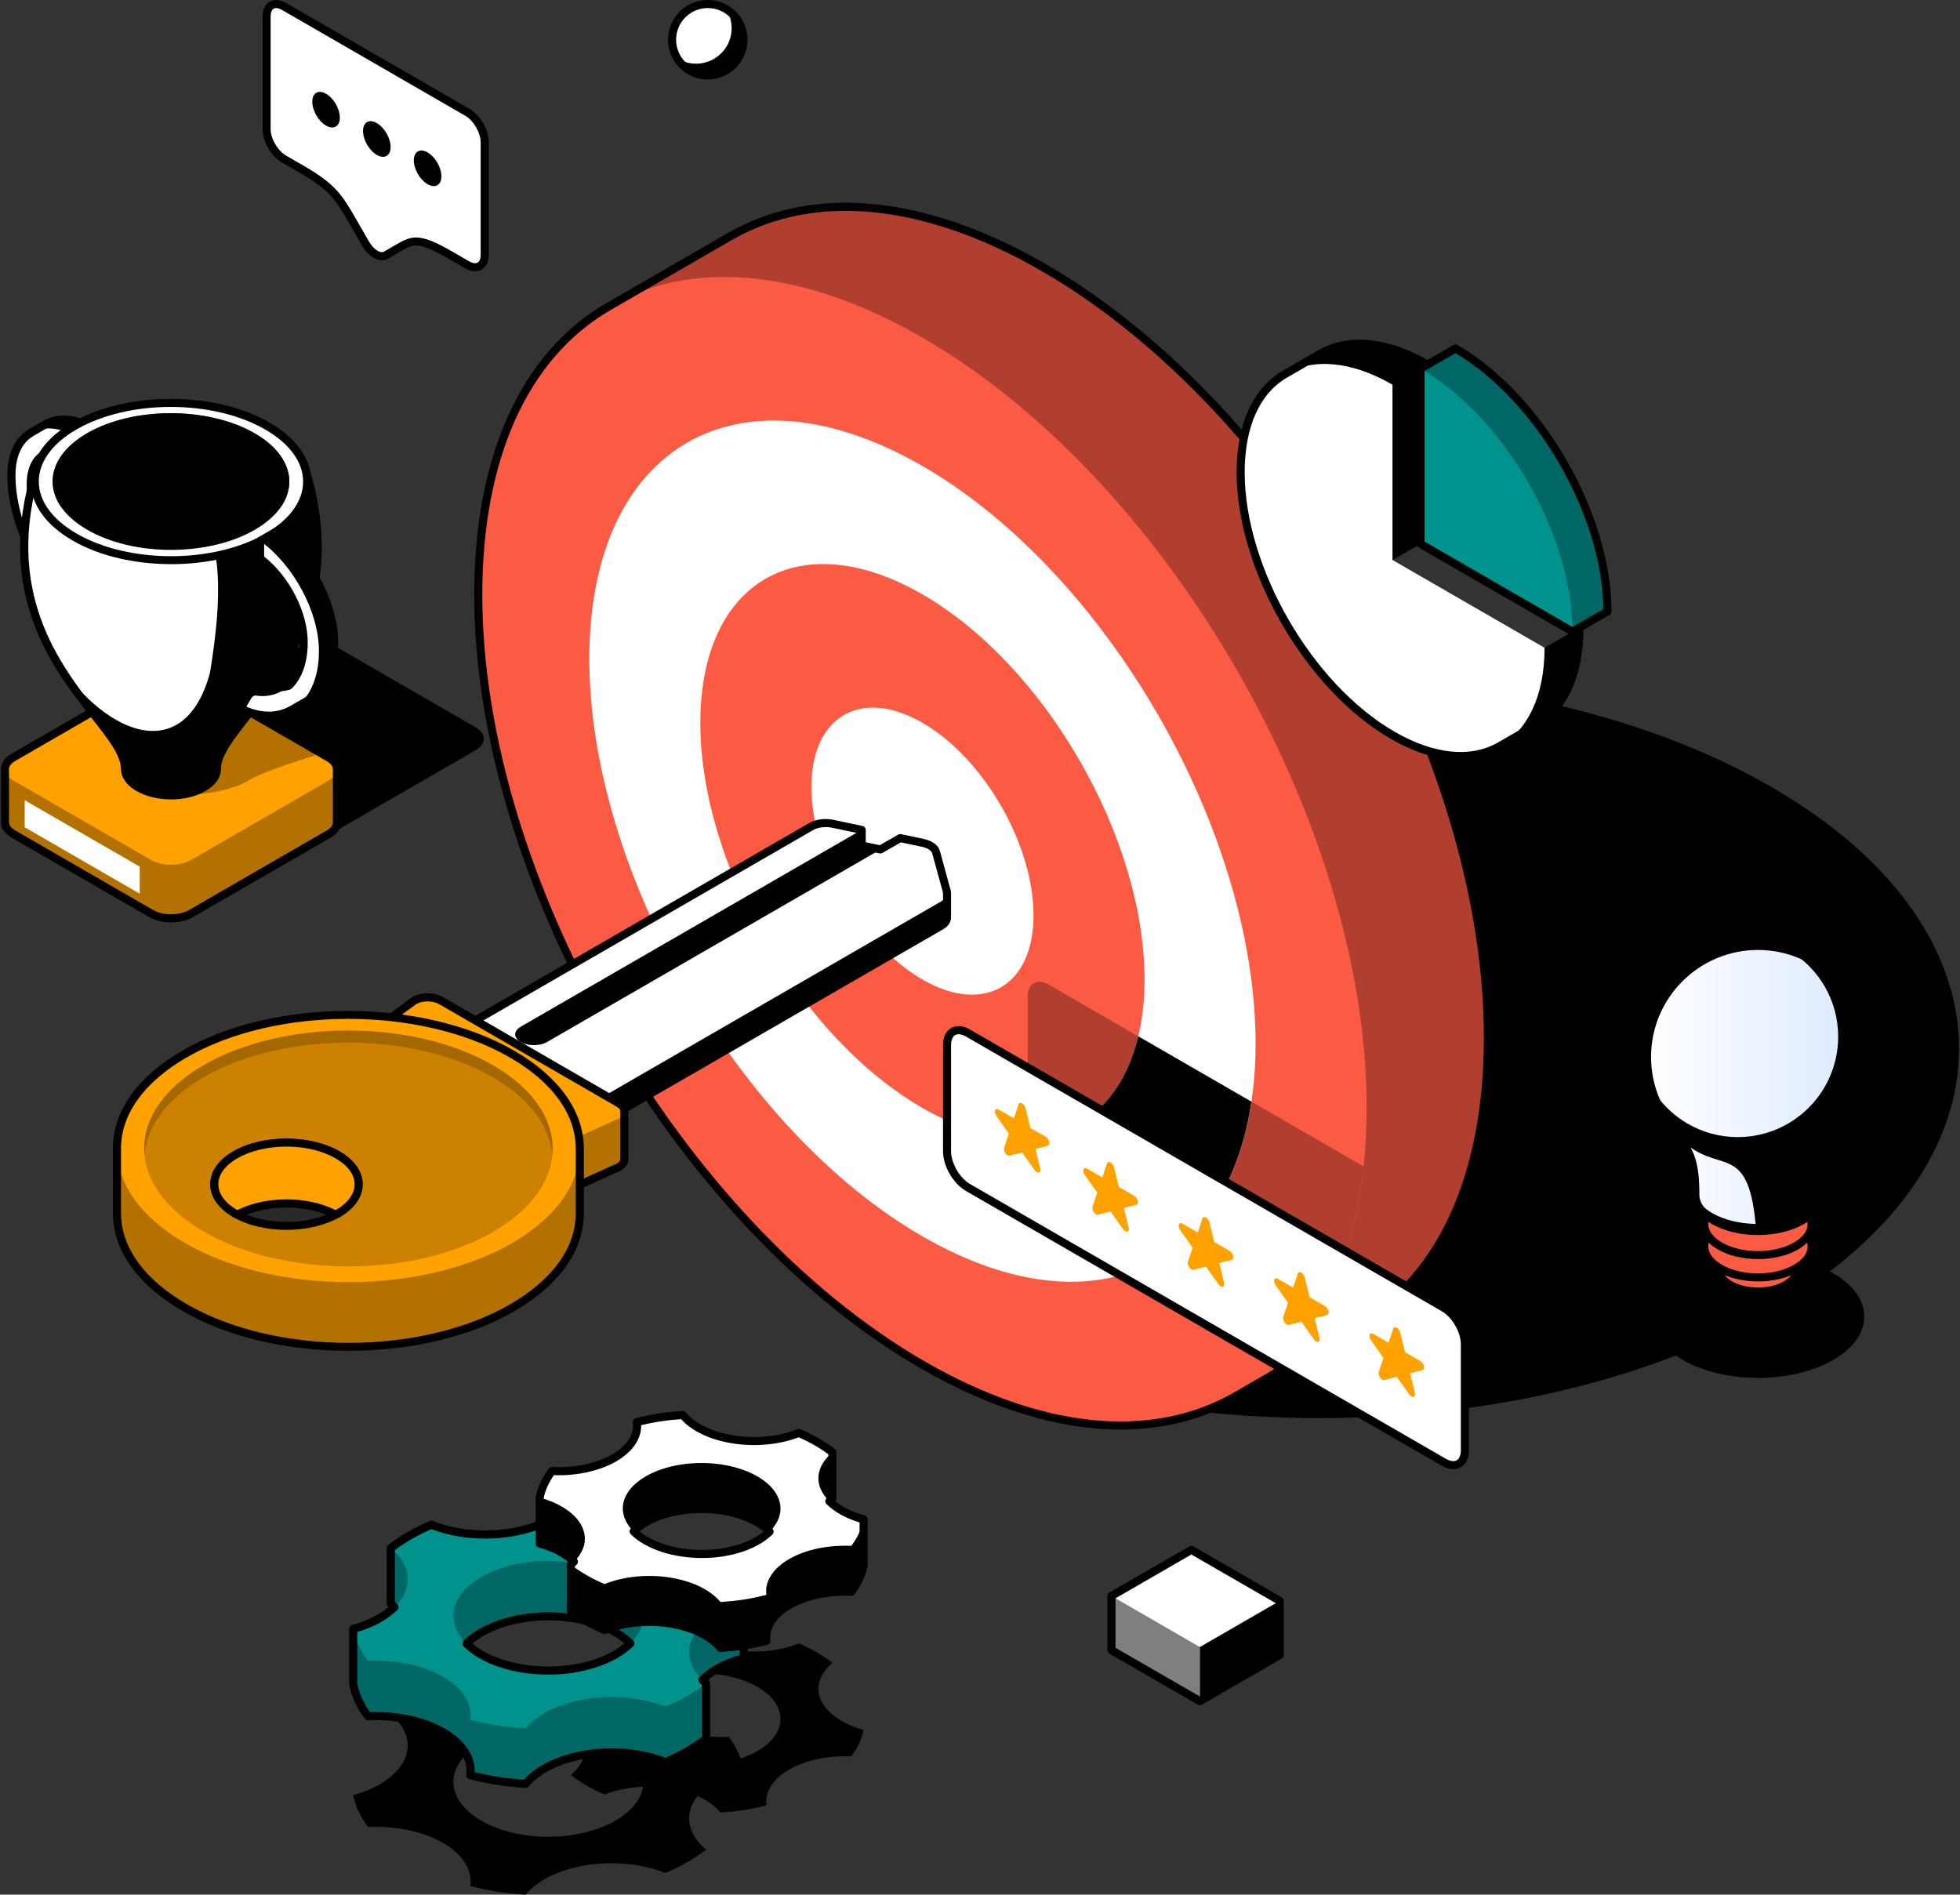 <svg width="509" height="492" viewBox="0 0 509 492" fill="none" xmlns="http://www.w3.org/2000/svg">
<rect x="0" y="0" width="509" height="492" fill="#333333" stroke="none"/>
<g clip-path="url(#clip0_2003_20800)">
<path d="M87.664 168.177C84.813 166.531 80.2 166.531 77.35 168.177L41.569 188.841C38.725 190.481 38.725 193.149 41.569 194.795L77.404 215.486C80.255 217.126 84.868 217.133 87.718 215.486L123.512 194.822C126.356 193.176 126.356 190.515 123.506 188.869L87.671 168.184L87.664 168.177Z" fill="black"/>
<path d="M1.298 199.674V213.582C1.298 214.657 2.012 215.732 3.427 216.548L39.262 237.24C42.113 238.886 46.726 238.886 49.577 237.24L85.364 216.576C86.8 215.746 87.5 214.67 87.494 213.582V199.695C87.494 199.633 87.48 199.586 87.473 199.531C87.473 199.545 87.473 199.559 87.473 199.565C87.466 199.402 87.432 199.239 87.391 199.075C87.405 199.137 87.425 199.191 87.439 199.252C87.425 199.157 87.405 199.062 87.371 198.967C87.358 198.912 87.337 198.858 87.317 198.796C87.289 198.728 87.262 198.66 87.228 198.592C87.255 198.647 87.269 198.701 87.289 198.749C87.228 198.592 87.14 198.436 87.051 198.279C87.119 198.388 87.181 198.483 87.228 198.592C87.174 198.47 87.099 198.354 87.024 198.239C86.99 198.184 86.963 198.123 86.922 198.068C86.895 198.034 86.874 198 86.847 197.966C86.861 197.987 86.874 198.014 86.888 198.034C86.534 197.558 86.031 197.102 85.35 196.714L49.515 176.023C46.672 174.376 42.052 174.376 39.201 176.023L3.414 196.687C2.278 197.34 1.618 198.164 1.386 199.014C1.386 199.007 1.386 199.001 1.386 198.994C1.332 199.191 1.298 199.395 1.291 199.593C1.291 199.62 1.284 199.64 1.284 199.667L1.298 199.674ZM87.48 199.865C87.466 200.021 87.446 200.185 87.398 200.341C87.439 200.185 87.466 200.028 87.48 199.865ZM86.902 201.362C86.779 201.525 86.629 201.688 86.466 201.845C86.629 201.688 86.779 201.532 86.902 201.362ZM87.31 200.62C87.242 200.776 87.16 200.933 87.072 201.089C87.167 200.933 87.249 200.776 87.31 200.62ZM1.339 199.906C1.339 199.96 1.359 200.021 1.366 200.082C1.359 200.028 1.339 199.967 1.339 199.906ZM1.597 200.797C1.638 200.872 1.672 200.953 1.72 201.035C1.672 200.96 1.631 200.879 1.597 200.797Z" fill="#FFA200"/>
<g style="mix-blend-mode:overlay" opacity="0.3">
<path d="M1.407 199C1.053 200.286 1.713 201.654 3.434 202.647L39.269 223.339C42.12 224.985 46.733 224.985 49.584 223.339L85.371 202.674C87.861 201.239 88.174 199.021 86.303 197.381C87.099 198.082 87.501 198.891 87.501 199.701V213.588C87.507 214.67 86.806 215.752 85.371 216.582L49.584 237.246C46.74 238.886 42.12 238.886 39.269 237.246L3.434 216.555C2.019 215.738 1.305 214.663 1.305 213.588V199.674C1.305 199.449 1.352 199.225 1.414 199H1.407Z" fill="black"/>
</g>
<path d="M44.426 239.526C42.378 239.526 40.337 239.063 38.738 238.144L2.91 217.453C1.271 216.507 0.311 215.146 0.257 213.697C0.257 213.663 0.257 213.622 0.257 213.581V199.674C0.257 199.619 0.257 199.551 0.27 199.49C0.291 199.211 0.332 198.959 0.407 198.714C0.413 198.687 0.427 198.653 0.434 198.626C0.774 197.51 1.631 196.53 2.91 195.789L38.698 175.125C41.882 173.287 46.876 173.281 50.06 175.125L85.895 195.816C86.589 196.217 87.16 196.687 87.602 197.231C87.63 197.258 87.657 197.286 87.684 197.32C87.684 197.326 87.698 197.333 87.704 197.347C87.739 197.388 87.766 197.428 87.8 197.476C87.847 197.544 87.888 197.612 87.929 197.687C88.004 197.81 88.113 197.973 88.208 198.177C88.256 198.272 88.29 198.361 88.324 198.463C88.365 198.572 88.385 198.633 88.405 198.694C88.446 198.823 88.473 198.959 88.501 199.102C88.501 199.143 88.514 199.177 88.514 199.218C88.521 199.272 88.528 199.32 88.534 199.374C88.534 199.402 88.541 199.436 88.548 199.463C88.562 199.517 88.569 199.606 88.569 199.694V213.588C88.569 213.588 88.569 213.656 88.569 213.69C88.534 215.174 87.596 216.521 85.915 217.487L50.128 238.151C48.536 239.07 46.495 239.526 44.453 239.526H44.426ZM2.346 213.493C2.346 213.493 2.346 213.554 2.346 213.581C2.346 214.303 2.937 215.058 3.951 215.643L39.786 236.334C42.297 237.784 46.542 237.784 49.053 236.334L84.84 215.67C85.881 215.072 86.453 214.33 86.446 213.595C86.446 213.561 86.446 213.527 86.446 213.493V199.776C86.439 199.728 86.432 199.681 86.425 199.626C86.425 199.558 86.405 199.47 86.371 199.34C86.364 199.3 86.351 199.266 86.351 199.225C86.337 199.204 86.33 199.177 86.317 199.15C86.276 199.048 86.215 198.946 86.153 198.844C86.14 198.823 86.133 198.803 86.119 198.789C86.106 198.762 86.092 198.735 86.072 198.714C86.072 198.714 86.065 198.701 86.058 198.694C86.058 198.694 86.051 198.68 86.044 198.68C85.759 198.293 85.344 197.946 84.826 197.646L48.992 176.955C46.481 175.506 42.236 175.506 39.725 176.955L3.938 197.619C3.101 198.102 2.563 198.687 2.4 199.306C2.4 199.334 2.386 199.354 2.38 199.381C2.359 199.477 2.346 199.572 2.339 199.66C2.339 199.687 2.339 199.728 2.332 199.762V213.513L2.346 213.493Z" fill="black"/>
<g style="mix-blend-mode:overlay" opacity="0.3">
<path d="M64.259 202.844C62.484 203.947 59.442 204.988 55.557 205.695C47.761 207.131 39.528 206.723 37.16 204.79C35.977 203.831 36.48 202.668 38.263 201.558C46.291 196.571 40.467 189.148 51.366 177.091L83.493 195.639C74.628 198.429 67.695 200.708 64.259 202.838C64.259 202.838 64.259 202.838 64.253 202.838L64.259 202.844Z" fill="black"/>
</g>
<path d="M36.289 225.053V232.075L6.415 214.827V207.805L36.289 225.053Z" fill="white"/>
<path d="M13.014 116.431C14.572 116.166 16.341 116.384 18.246 117.153L22.199 114.866V110.294C18.321 108.573 14.837 108.573 12.177 110.008V109.995L7.884 112.465V112.485C4.856 114.315 2.972 118.098 2.972 123.508C2.972 138.422 13.565 155.732 23.308 161.876L27.261 159.597L25.063 153.357C18.409 147.669 10.884 135.429 10.884 123.508C10.884 120.439 11.674 118.051 13.021 116.431H13.014Z" fill="white"/>
<path d="M18.246 112.573V117.153L22.199 114.866V110.294C18.321 108.573 14.838 108.573 12.177 110.008V109.995L7.884 112.465V112.485H7.891C10.599 110.859 14.205 110.784 18.246 112.573ZM10.878 123.508C10.878 120.439 11.667 118.051 13.014 116.431C13.382 116.37 13.762 116.343 14.15 116.336C9.871 116.418 6.925 119.854 6.925 125.794C6.925 137.715 14.45 149.949 21.104 155.644L23.301 161.876L27.254 159.597L25.057 153.357C18.403 147.669 10.878 135.429 10.878 123.508Z" fill="black"/>
<path d="M23.301 162.924C23.104 162.924 22.913 162.87 22.743 162.761C12.898 156.549 1.924 138.906 1.917 123.501C1.917 118.024 3.781 113.846 7.163 111.696C7.217 111.642 7.285 111.587 7.36 111.546L11.646 109.076C11.714 109.036 11.789 109.002 11.871 108.981C14.858 107.45 18.668 107.573 22.627 109.328C23.008 109.498 23.253 109.873 23.253 110.288V114.86C23.253 115.234 23.056 115.581 22.729 115.765L18.776 118.051C18.498 118.214 18.157 118.235 17.858 118.112C16.334 117.5 14.898 117.255 13.579 117.398C12.497 118.881 11.925 120.977 11.925 123.494C11.925 134.694 19.042 146.826 25.737 152.548C25.88 152.671 25.982 152.82 26.043 152.997L28.24 159.237C28.41 159.713 28.213 160.244 27.778 160.495L23.825 162.775C23.662 162.87 23.485 162.918 23.301 162.918V162.924ZM8.591 113.268C8.544 113.309 8.489 113.349 8.435 113.383C5.591 115.098 4.019 118.691 4.019 123.508C4.019 137.946 14.096 154.446 23.335 160.652L25.975 159.128L24.158 153.97C17.001 147.731 9.83 135.347 9.83 123.508C9.83 120.31 10.653 117.636 12.211 115.758C12.374 115.568 12.599 115.438 12.844 115.391C14.511 115.112 16.293 115.309 18.157 115.989L21.151 114.254V110.982C17.912 109.689 14.994 109.668 12.674 110.927C12.619 110.954 12.572 110.982 12.517 110.995L8.591 113.261V113.268Z" fill="black"/>
<path d="M79.173 121.331H79.159C77.901 117.412 74.655 113.656 69.396 110.628C55.571 102.633 33.173 102.633 19.375 110.594C14.096 113.649 10.85 117.432 9.619 121.379C-4.886 168.089 32.432 187.066 32.452 199.626C32.452 201.395 33.622 203.158 35.949 204.505C40.623 207.206 48.182 207.206 52.843 204.505C55.176 203.165 56.333 201.395 56.333 199.626C56.333 187.073 93.699 168.089 79.159 121.324L79.173 121.331Z" fill="white"/>
<path d="M32.452 199.626C32.452 201.388 33.622 203.157 35.949 204.498C40.623 207.199 48.182 207.199 52.843 204.498C55.176 203.157 56.333 201.388 56.333 199.619C56.333 187.066 93.699 168.082 79.159 121.317H79.146C77.887 117.398 74.642 113.642 69.382 110.614C65.001 108.083 59.769 106.355 54.217 105.43C55.054 106.158 55.85 106.967 56.592 107.9C59.157 111.111 51.264 132.537 51.264 132.537C55.224 137.355 56.605 144.656 56.639 152.827V152.923C56.666 159.917 55.7 167.545 54.51 174.791C47.325 201.116 23.873 189.25 11.953 166.68C19.654 182.704 32.432 192.264 32.445 199.612L32.452 199.626Z" fill="black"/>
<path d="M44.413 207.594C41.181 207.594 37.949 206.866 35.432 205.41C32.84 203.919 31.411 201.865 31.411 199.64C31.411 196.163 28.023 191.856 23.743 186.406C13.64 173.532 -1.628 154.072 8.619 121.079C9.979 116.718 13.524 112.785 18.851 109.696C32.935 101.579 55.843 101.592 69.92 109.73C75.165 112.751 78.683 116.602 80.105 120.875C80.132 120.923 80.152 120.977 80.166 121.032C90.44 154.066 75.159 173.532 65.055 186.412C60.776 191.869 57.394 196.176 57.387 199.64C57.387 201.878 55.959 203.933 53.366 205.423C50.856 206.879 47.631 207.6 44.406 207.6L44.413 207.594ZM44.345 105.668C35.493 105.668 26.642 107.607 19.899 111.499C15.028 114.323 11.823 117.847 10.619 121.692C0.699 153.637 15.558 172.573 25.39 185.106C29.921 190.876 33.493 195.435 33.506 199.626C33.506 201.082 34.568 202.491 36.48 203.593C40.854 206.124 47.957 206.124 52.325 203.593C54.244 202.491 55.299 201.082 55.299 199.626C55.299 195.435 58.877 190.876 63.409 185.099C73.233 172.58 88.072 153.678 78.213 121.78C78.193 121.739 78.172 121.692 78.159 121.644C76.927 117.82 73.716 114.323 68.872 111.533C62.109 107.621 53.223 105.668 44.338 105.668H44.345Z" fill="black"/>
<path d="M19.376 110.594C33.18 102.633 55.571 102.633 69.396 110.628C83.215 118.589 83.228 131.537 69.41 139.498C55.612 147.473 33.214 147.473 19.389 139.478C5.571 131.497 5.571 118.569 19.369 110.594H19.376Z" fill="white"/>
<path d="M44.434 146.499C35.181 146.499 25.921 144.458 18.872 140.383C11.851 136.327 7.986 130.877 7.986 125.032C7.986 119.188 11.844 113.738 18.859 109.682C32.942 101.565 55.85 101.579 69.927 109.723C76.955 113.772 80.82 119.222 80.82 125.073C80.82 130.925 76.955 136.361 69.941 140.41C62.912 144.472 53.673 146.506 44.44 146.506L44.434 146.499ZM19.9 111.499C13.565 115.16 10.075 119.97 10.075 125.032C10.075 130.102 13.572 134.905 19.913 138.573C33.419 146.384 55.388 146.397 68.886 138.593C75.227 134.939 78.717 130.136 78.717 125.073C78.717 120.011 75.22 115.194 68.872 111.54C55.374 103.729 33.405 103.715 19.9 111.506V111.499Z" fill="black"/>
<path d="M22.654 112.486C34.649 105.573 54.108 105.573 66.123 112.52C78.125 119.433 78.145 130.687 66.137 137.6C54.149 144.534 34.683 144.534 22.675 137.587C10.666 130.653 10.666 119.413 22.654 112.486Z" fill="black"/>
<g style="mix-blend-mode:overlay" opacity="0.7">
<path d="M66.123 125.659C54.108 118.705 34.649 118.705 22.654 125.625C19.606 127.387 17.348 129.422 15.851 131.599C11.456 125.21 13.721 117.65 22.654 112.479C34.649 105.566 54.108 105.566 66.123 112.513C75.077 117.671 77.356 125.244 72.947 131.633C71.444 129.456 69.178 127.414 66.123 125.659Z" fill="black"/>
</g>
<path d="M75.88 184.236C72.077 186.468 67.192 186.4 62.497 183.937L64.695 180.249L68.654 177.962C70.763 178.595 72.968 178.657 74.989 178.078C77.309 175.853 78.874 172.186 78.874 166.756C78.874 159.067 73.954 149.861 67.552 145.044V140.472L71.505 138.186C80.085 144.296 86.779 156.55 86.779 166.756C86.779 174.356 84.031 179.385 80.044 181.827V181.841L75.887 184.243V184.229L75.88 184.236Z" fill="white"/>
<path d="M75.744 177.269C72.941 180.623 68.668 181.433 64.695 180.249L68.655 177.963C70.764 178.595 72.968 178.657 74.989 178.078C75.254 177.826 75.499 177.547 75.744 177.262V177.269ZM75.887 184.25L80.051 181.848V181.834C84.024 179.385 86.78 174.356 86.78 166.763C86.78 156.557 80.085 144.302 71.505 138.192L67.552 140.479C76.132 146.582 82.827 158.843 82.827 169.042C82.827 176.765 79.976 181.834 75.88 184.236V184.25H75.887Z" fill="black"/>
<path d="M69.79 186.903C67.253 186.903 64.592 186.223 62.007 184.869C61.755 184.732 61.565 184.501 61.483 184.222C61.408 183.943 61.442 183.651 61.592 183.399L63.79 179.711C63.878 179.555 64.014 179.432 64.164 179.337L68.124 177.051C68.375 176.908 68.675 176.874 68.947 176.955C70.811 177.52 72.702 177.581 74.437 177.139C76.648 174.894 77.812 171.315 77.812 166.756C77.812 159.537 73.124 150.562 66.906 145.881C66.64 145.684 66.491 145.371 66.491 145.044V140.472C66.491 140.097 66.688 139.75 67.014 139.567L70.968 137.28C71.321 137.076 71.763 137.097 72.097 137.335C81.057 143.71 87.813 156.359 87.813 166.756C87.813 174.098 85.31 179.718 80.751 182.616C80.697 182.671 80.635 182.712 80.567 182.752L76.404 185.154C76.342 185.188 76.288 185.216 76.22 185.236C74.26 186.345 72.07 186.896 69.784 186.896L69.79 186.903ZM63.98 183.494C68.001 185.29 72.09 185.243 75.349 183.331C75.41 183.297 75.472 183.27 75.533 183.242L79.356 181.038C79.397 181.004 79.445 180.97 79.493 180.943C83.513 178.473 85.725 173.438 85.725 166.763C85.725 157.189 79.615 145.575 71.43 139.444L68.593 141.084V144.534C75.179 149.725 79.914 158.979 79.914 166.763C79.914 172.029 78.458 176.207 75.703 178.84C75.58 178.956 75.431 179.044 75.267 179.092C73.219 179.677 70.988 179.677 68.79 179.092L65.45 181.017L63.973 183.494H63.98Z" fill="black"/>
<path d="M224.717 204.247C159.797 241.738 159.858 302.553 224.867 340.078C289.849 377.616 395.183 377.643 460.111 340.159C525.025 302.675 524.963 241.86 459.968 204.335C394.959 166.804 289.652 166.763 224.717 204.247Z" fill="black"/>
<path d="M321.166 362.402C300.286 374.506 271.431 372.799 239.556 354.4C175.853 317.61 124.2 228.081 124.2 154.44C124.2 117.637 137.093 91.761 157.939 79.67L157.973 79.649C157.973 79.649 157.98 79.636 157.994 79.636L189.393 61.51C210.28 49.364 239.148 51.065 271.05 69.491C334.746 106.267 386.4 195.803 386.4 269.457C386.4 306.281 373.48 332.164 352.613 344.242L321.166 362.409V362.402Z" fill="#FB5A43"/>
<g style="mix-blend-mode:overlay" opacity="0.3">
<path d="M321.166 362.402C342.005 350.297 354.905 324.435 354.905 287.638C354.905 213.983 303.258 124.455 239.556 87.671C207.708 69.28 178.867 67.558 157.993 79.636L189.392 61.51C210.279 49.364 239.147 51.065 271.05 69.491C334.746 106.267 386.399 195.803 386.399 269.457C386.399 306.281 373.479 332.164 352.612 344.242L321.166 362.409V362.402Z" fill="black"/>
</g>
<g style="mix-blend-mode:overlay" opacity="0.3">
<path d="M272.343 255.687C269.336 253.945 266.907 255.353 266.9 258.817V286.38C266.9 289.85 269.342 294.069 272.35 295.804L344.305 337.35C349.279 327.77 352.64 316.223 354.082 302.88L272.343 255.694V255.687Z" fill="black"/>
</g>
<path d="M239.556 321.061C287.331 348.638 326.064 326.225 326.064 270.989C326.064 215.739 287.338 148.603 239.556 121.012C191.773 93.428 153.04 115.841 153.047 171.091C153.04 226.32 191.773 293.47 239.556 321.067V321.061ZM239.556 287.714C207.694 269.329 181.874 224.564 181.874 187.727C181.874 150.889 207.694 135.961 239.556 154.353C271.41 172.744 297.224 217.502 297.224 254.333C297.224 291.163 271.404 306.105 239.556 287.714ZM239.556 254.373C223.621 245.174 210.715 222.795 210.715 204.383C210.715 185.971 223.628 178.494 239.556 187.686C255.476 196.885 268.396 219.264 268.396 237.683C268.396 256.102 255.476 263.566 239.556 254.373Z" fill="white"/>
<path d="M295.597 269.11C292.114 283.739 283.249 292.816 271.24 295.027C271.594 295.32 271.961 295.578 272.342 295.789L311.334 318.304C318.226 310.466 322.982 299.593 324.989 286.08L295.597 269.104V269.11Z" fill="black"/>
<path d="M291.019 371.227C275.051 371.227 257.354 365.886 239.032 355.306C175.132 318.407 123.152 228.293 123.152 154.434C123.152 118.454 135.317 91.578 157.402 78.765C157.436 78.745 157.47 78.725 157.51 78.704L188.869 60.598C188.869 60.598 188.93 60.564 188.964 60.551C211.089 47.739 240.427 50.589 271.581 68.579C335.474 105.472 387.454 195.585 387.454 269.451C387.454 305.452 375.269 332.335 353.143 345.147L321.697 363.314C312.573 368.601 302.225 371.227 291.026 371.227H291.019ZM158.49 80.562L158.47 80.575C137.045 92.999 125.247 119.229 125.247 154.441C125.247 227.633 176.765 316.93 240.08 353.496C270.567 371.098 299.177 373.942 320.642 361.497L352.089 343.33C373.541 330.913 385.352 304.676 385.352 269.451C385.352 196.252 333.841 106.955 270.526 70.396C240.005 52.773 211.375 49.936 189.916 62.422C189.882 62.442 189.848 62.456 189.821 62.469L158.517 80.541C158.517 80.541 158.497 80.555 158.483 80.562H158.49Z" fill="black"/>
<path d="M90.984 290.054L92.726 289.04L90.984 288.04C88.929 286.849 88.929 284.931 90.984 283.747L210.688 214.623C212.137 213.787 214.287 213.514 216.212 213.916L223.778 215.515V219.563L228.643 220.597L233.773 217.638L239.685 218.89C240.413 219.046 241.059 219.284 241.597 219.597C242.366 220.04 242.896 220.625 243.073 221.271L245.87 231.47C245.917 231.641 245.91 231.804 245.904 231.967H245.931V238.329H245.91C245.876 239.098 245.359 239.846 244.393 240.404L124.689 309.514C122.628 310.698 119.301 310.698 117.246 309.514L90.977 294.347C88.922 293.157 88.922 291.231 90.977 290.047L90.984 290.054Z" fill="white"/>
<path d="M90.984 290.054L92.726 289.04L90.984 288.04L117.253 303.207C119.308 304.391 122.641 304.391 124.696 303.207L244.4 234.09C245.597 233.403 246.142 232.43 245.876 231.464C245.924 231.634 245.917 231.797 245.91 231.961H245.938V238.322H245.917C245.883 239.091 245.366 239.84 244.4 240.398L124.696 309.507C122.635 310.691 119.308 310.691 117.253 309.507L90.984 294.341C88.929 293.15 88.929 291.225 90.984 290.041V290.054Z" fill="black"/>
<path d="M135.228 266.648L223.778 215.521V219.57L228.643 220.604L233.773 217.644L142.059 270.601C140.181 271.683 137.12 271.683 135.228 270.594C133.35 269.512 133.344 267.75 135.228 266.655V266.648Z" fill="black"/>
<g style="mix-blend-mode:overlay" opacity="0.7">
<path d="M135.228 266.648L223.778 215.521V219.57L135.344 270.635C135.31 270.615 135.262 270.608 135.235 270.587C133.357 269.505 133.351 267.743 135.235 266.648H135.228Z" fill="black"/>
</g>
<path d="M120.974 311.453C119.45 311.453 117.92 311.113 116.729 310.426L90.46 295.259C89.126 294.484 88.392 293.395 88.398 292.198C88.398 291 89.133 289.911 90.46 289.149L90.63 289.047L90.46 288.952C89.126 288.176 88.392 287.088 88.392 285.89C88.392 284.693 89.126 283.611 90.453 282.842L210.157 213.719C211.831 212.752 214.232 212.433 216.423 212.895L223.996 214.494C224.479 214.596 224.826 215.025 224.826 215.522V218.72L228.473 219.489L233.255 216.733C233.48 216.604 233.745 216.563 233.997 216.617L239.909 217.869C240.76 218.053 241.502 218.332 242.127 218.692C243.155 219.284 243.835 220.074 244.087 220.985L246.883 231.192C246.938 231.396 246.958 231.586 246.958 231.756C246.972 231.824 246.979 231.899 246.979 231.974V238.336C246.979 238.438 246.965 238.54 246.938 238.635C246.802 239.697 246.094 240.643 244.917 241.323L125.213 310.439C124.022 311.127 122.492 311.467 120.968 311.467L120.974 311.453ZM214.389 214.78C213.205 214.78 212.055 215.039 211.212 215.529L91.508 284.652C90.861 285.026 90.494 285.475 90.494 285.89C90.494 286.305 90.861 286.761 91.514 287.135L93.256 288.135C93.583 288.319 93.78 288.666 93.78 289.04C93.78 289.415 93.583 289.762 93.256 289.945L91.514 290.959C90.868 291.333 90.501 291.782 90.501 292.198C90.501 292.613 90.868 293.068 91.521 293.443L117.79 308.602C119.525 309.602 122.458 309.596 124.186 308.602L243.883 239.493C244.495 239.139 244.863 238.697 244.876 238.282C244.876 238.227 244.883 238.173 244.897 238.125V232.192C244.876 232.103 244.863 232.008 244.869 231.913C244.869 231.879 244.876 231.77 244.869 231.736L242.073 221.543C241.971 221.19 241.61 220.809 241.087 220.502C240.644 220.244 240.1 220.047 239.474 219.91L233.956 218.74L229.173 221.496C228.949 221.625 228.683 221.666 228.432 221.611L223.567 220.577C223.084 220.475 222.737 220.047 222.737 219.55V216.352L216.001 214.93C215.477 214.821 214.933 214.767 214.403 214.767L214.389 214.78Z" fill="black"/>
<path d="M97.618 279.787L91.039 275.983C89.311 274.99 89.147 273.398 90.651 272.295L107.265 260.068C108.116 259.449 109.395 259.055 110.776 259.007C112.15 258.959 113.498 259.259 114.471 259.817L160.661 286.489C160.661 286.489 160.688 286.502 160.701 286.516C161.654 287.054 162.117 287.775 162.117 288.489V301.104V301.118C162.117 301.825 161.64 302.533 160.708 303.07C160.375 303.261 160.008 303.424 159.62 303.547L139.059 312.862C137.14 313.733 134.398 313.637 132.67 312.644L91.039 288.598C89.311 287.605 89.147 286.012 90.651 284.91L97.618 279.78V279.787Z" fill="#FFA200"/>
<g style="mix-blend-mode:overlay" opacity="0.3">
<path d="M97.617 279.787L91.038 275.983L132.67 300.022C134.398 301.023 137.147 301.118 139.059 300.247L159.619 290.932C160.007 290.81 160.381 290.653 160.708 290.456C161.647 289.918 162.123 289.197 162.123 288.489V301.104V301.118C162.123 301.825 161.647 302.533 160.715 303.071C160.381 303.261 160.014 303.424 159.626 303.547L139.065 312.862C137.147 313.733 134.405 313.637 132.677 312.644L91.045 288.598C89.317 287.605 89.154 286.013 90.657 284.91L97.624 279.78L97.617 279.787Z" fill="black"/>
</g>
<path d="M136.078 314.509C134.657 314.509 133.241 314.189 132.146 313.549L90.514 289.503C89.324 288.823 88.636 287.85 88.582 286.775C88.528 285.754 89.045 284.795 90.038 284.067L95.712 279.882L90.514 276.882C89.324 276.201 88.636 275.228 88.582 274.153C88.528 273.133 89.045 272.173 90.038 271.445L106.653 259.218C107.68 258.47 109.17 258.007 110.742 257.953C112.306 257.905 113.858 258.245 115.001 258.905L161.191 285.577C161.191 285.577 161.218 285.591 161.232 285.598C161.245 285.605 161.259 285.618 161.272 285.625C162.484 286.326 163.178 287.367 163.178 288.483V301.098C163.178 301.145 163.178 301.193 163.171 301.241C163.116 302.316 162.436 303.282 161.245 303.976C160.871 304.194 160.449 304.377 160.007 304.527L139.501 313.815C138.48 314.277 137.283 314.502 136.092 314.502L136.078 314.509ZM111.041 260.048C110.959 260.048 110.884 260.048 110.803 260.048C109.653 260.089 108.558 260.409 107.877 260.906L91.269 273.133C91.031 273.303 90.65 273.65 90.671 274.038C90.691 274.371 91.025 274.759 91.562 275.065L98.148 278.869C98.454 279.045 98.651 279.365 98.672 279.719C98.692 280.073 98.529 280.413 98.25 280.624L91.283 285.761C91.052 285.931 90.664 286.278 90.684 286.666C90.705 286.999 91.038 287.387 91.576 287.694L133.207 311.739C134.643 312.563 137.031 312.644 138.643 311.909L159.204 302.595C159.245 302.581 159.279 302.561 159.32 302.547C159.646 302.445 159.939 302.316 160.204 302.166C160.755 301.846 161.082 301.451 161.089 301.111C161.089 301.077 161.089 301.043 161.089 301.009V288.49C161.089 288.136 160.762 287.748 160.198 287.428C160.17 287.415 160.143 287.394 160.116 287.374L113.96 260.722C113.218 260.293 112.143 260.048 111.055 260.048H111.041Z" fill="black"/>
<path d="M30.377 298.24V315.04C30.384 323.926 36.262 332.812 48.005 339.589C71.485 353.149 109.538 353.163 132.997 339.623C144.74 332.839 150.598 323.946 150.571 315.053V298.24C150.557 289.368 144.679 280.495 132.949 273.718C109.463 260.157 71.41 260.144 47.951 273.691C36.208 280.468 30.357 289.354 30.37 298.24H30.377ZM61.13 299.873C68.444 295.655 80.316 295.655 87.637 299.88C94.964 304.112 94.964 310.964 87.657 315.182C80.343 319.408 68.471 319.401 61.143 315.182C53.822 310.95 53.822 304.099 61.13 299.873Z" fill="#FFA200"/>
<g style="mix-blend-mode:overlay" opacity="0.2">
<path d="M128.009 319.918C107.306 331.866 73.709 331.866 52.985 319.89C42.63 313.903 37.439 306.064 37.425 298.233C37.412 290.388 42.583 282.549 52.944 276.568C73.648 264.614 107.238 264.62 127.975 276.589C138.331 282.57 143.515 290.408 143.529 298.24C143.542 306.092 138.371 313.93 128.016 319.918H128.009Z" fill="black"/>
</g>
<g style="mix-blend-mode:overlay" opacity="0.3">
<path d="M48.005 322.769C71.485 336.33 109.538 336.343 132.997 322.796C144.74 316.019 150.591 307.126 150.571 298.24V315.053C150.598 323.946 144.74 332.839 132.997 339.623C109.538 353.163 71.485 353.15 48.005 339.589C36.262 332.812 30.384 323.926 30.377 315.04V298.24C30.397 307.113 36.269 315.985 48.005 322.769Z" fill="black"/>
</g>
<path d="M90.549 350.781C74.955 350.781 59.361 347.352 47.481 340.493C35.786 333.744 29.336 324.708 29.329 315.039V298.24C29.316 288.571 35.745 279.528 47.434 272.785C71.138 259.095 109.742 259.109 133.48 272.813C145.114 279.535 151.557 288.516 151.618 298.117C151.618 298.158 151.625 298.199 151.625 298.24V315.053C151.625 315.093 151.625 315.134 151.625 315.168C151.598 324.796 145.175 333.798 133.527 340.527C121.682 347.365 106.122 350.781 90.555 350.781H90.549ZM90.412 264.586C75.22 264.586 60.041 267.92 48.481 274.595C37.466 280.95 31.411 289.347 31.425 298.233V315.039C31.431 323.925 37.507 332.321 48.529 338.677C71.682 352.053 109.34 352.067 132.473 338.711C143.495 332.349 149.55 323.939 149.523 315.046C149.523 315.005 149.523 314.964 149.523 314.923V298.348C149.523 298.308 149.523 298.274 149.523 298.233C149.509 289.367 143.44 280.977 132.425 274.616C120.839 267.927 105.619 264.58 90.406 264.58L90.412 264.586ZM74.41 319.38C69.416 319.38 64.422 318.285 60.612 316.087C56.734 313.848 54.598 310.8 54.598 307.52C54.598 304.241 56.727 301.199 60.599 298.961C68.198 294.579 80.561 294.579 88.154 298.968C92.039 301.206 94.175 304.254 94.175 307.534C94.175 310.814 92.045 313.848 88.174 316.087C84.385 318.278 79.397 319.373 74.41 319.373V319.38ZM61.653 300.777C58.456 302.628 56.7 305.023 56.7 307.52C56.7 310.024 58.462 312.419 61.667 314.27C68.702 318.325 80.125 318.325 87.133 314.27C90.331 312.426 92.086 310.031 92.086 307.534C92.086 305.03 90.317 302.635 87.113 300.784C80.098 296.729 68.675 296.729 61.653 300.777Z" fill="black"/>
<path d="M87.657 315.182C87.493 315.278 87.303 315.339 87.146 315.42C79.962 311.542 68.831 311.542 61.646 315.407C61.49 315.318 61.299 315.257 61.15 315.175C53.829 310.943 53.829 304.092 61.136 299.866C68.45 295.648 80.322 295.648 87.643 299.873C94.971 304.105 94.971 310.957 87.663 315.175L87.657 315.182Z" fill="#FFA200"/>
<path d="M87.14 316.475C86.97 316.475 86.799 316.434 86.643 316.353C79.778 312.651 69.015 312.644 62.136 316.339C61.823 316.509 61.442 316.509 61.129 316.332C61.075 316.298 61.014 316.278 60.952 316.251C60.85 316.21 60.748 316.162 60.66 316.115C56.741 313.849 54.605 310.807 54.605 307.528C54.605 304.248 56.734 301.207 60.605 298.968C68.205 294.586 80.567 294.586 88.16 298.975C92.045 301.214 94.181 304.262 94.181 307.541C94.181 310.821 92.052 313.856 88.181 316.094C88.058 316.169 87.922 316.23 87.786 316.285C87.738 316.305 87.684 316.326 87.636 316.353C87.48 316.434 87.31 316.475 87.14 316.475ZM74.376 311.447C78.921 311.447 83.466 312.386 87.167 314.257C90.337 312.413 92.086 310.032 92.086 307.541C92.086 305.037 90.317 302.642 87.112 300.792C80.091 296.736 68.674 296.736 61.653 300.785C58.455 302.636 56.7 305.024 56.7 307.528C56.7 310.018 58.449 312.4 61.619 314.25C65.314 312.386 69.852 311.454 74.383 311.454L74.376 311.447Z" fill="black"/>
<g style="mix-blend-mode:overlay" opacity="0.2">
<path d="M127.975 279.739C107.238 267.771 73.648 267.764 52.944 279.726C43.297 285.298 38.208 292.483 37.555 299.784C37.507 299.26 37.425 298.75 37.425 298.233C37.412 290.388 42.583 282.549 52.944 276.568C73.648 264.614 107.238 264.62 127.975 276.589C138.331 282.57 143.515 290.408 143.529 298.24C143.529 298.784 143.447 299.315 143.399 299.859C142.753 292.545 137.643 285.339 127.975 279.746V279.739Z" fill="black"/>
</g>
<path d="M215.376 444.513C214.471 443.622 213.729 442.656 213.246 441.601C211.62 438.111 212.892 434.579 216.185 431.817C213.695 429.891 210.756 428.197 207.449 426.782C202.68 428.68 196.557 429.415 190.515 428.483C184.48 427.544 179.799 425.142 177.316 422.121C175.288 422.257 173.254 422.455 171.22 422.767C169.192 423.074 167.26 423.496 165.389 423.965C165.858 427.299 163.892 430.722 159.477 433.273C158.667 433.743 157.762 434.11 156.864 434.477C156.463 434.409 156.075 434.321 155.667 434.26C153.217 433.885 150.761 433.647 148.312 433.484C147.373 434.634 146.135 435.695 144.692 436.668C144.236 436.668 143.787 436.709 143.331 436.682C143.012 437.117 142.726 437.553 142.447 438.002C139.657 439.444 136.276 440.553 132.412 441.152C125.132 442.289 117.75 441.397 112.007 439.104C108.027 440.812 104.482 442.846 101.482 445.173C105.455 448.501 106.979 452.767 105.027 456.965C104.442 458.231 103.55 459.401 102.455 460.476C99.91 462.98 96.155 464.953 91.726 466.164C92.304 469.049 93.61 471.839 95.57 474.452C102.53 474.125 109.694 475.486 115.028 478.561C120.349 481.637 122.71 485.753 122.145 489.781C124.41 490.346 126.737 490.85 129.18 491.237C131.629 491.612 134.078 491.843 136.514 492.013C139.521 488.366 145.148 485.474 152.421 484.338C159.708 483.209 167.083 484.093 172.825 486.386C176.806 484.678 180.364 482.644 183.364 480.31C179.384 476.983 177.853 472.73 179.813 468.518C180.153 467.784 180.622 467.083 181.146 466.402C183.698 467.552 185.746 469.008 187.113 470.682C189.141 470.546 191.168 470.349 193.202 470.036C195.23 469.723 197.155 469.301 199.04 468.831C198.571 465.497 200.53 462.082 204.946 459.523C209.368 456.972 215.308 455.842 221.091 456.108C222.717 453.937 223.799 451.617 224.282 449.236C220.608 448.229 217.492 446.596 215.376 444.513ZM161.49 471.73C161.409 471.784 161.334 471.839 161.252 471.9C160.919 472.125 160.579 472.342 160.225 472.553C160.103 472.628 159.98 472.703 159.858 472.771C159.497 472.975 159.143 473.179 158.762 473.37C158.606 473.451 158.442 473.519 158.286 473.601C158.259 473.608 158.232 473.628 158.198 473.635C158.034 473.717 157.878 473.792 157.714 473.867C157.02 474.186 156.313 474.486 155.564 474.751C149.951 476.813 142.937 477.561 136.011 476.493C130.928 475.704 126.656 474.05 123.519 471.88C123.41 471.812 123.301 471.737 123.199 471.662C123.091 471.587 123.002 471.505 122.907 471.431C122.485 471.118 122.09 470.791 121.723 470.458C121.573 470.322 121.417 470.199 121.274 470.063C121.226 470.015 121.179 469.981 121.138 469.941C121.138 469.934 121.145 469.934 121.151 469.927C117.933 466.756 116.804 462.878 118.586 459.047C122.131 451.447 135.65 446.929 148.815 448.963C149.169 449.018 149.509 449.093 149.863 449.161C150.394 449.793 150.85 450.467 151.183 451.175C152.802 454.665 151.537 458.197 148.237 460.959C150.727 462.885 153.68 464.586 156.98 466.001C159.905 464.831 163.355 464.171 166.961 464.001C166.831 464.797 166.62 465.599 166.239 466.402C165.301 468.423 163.64 470.206 161.49 471.723V471.73ZM199.85 452.379C199.85 452.379 199.863 452.386 199.863 452.393C199.836 452.42 199.802 452.44 199.775 452.468C199.421 452.808 199.02 453.128 198.611 453.44C198.455 453.563 198.326 453.692 198.162 453.808C198.033 453.896 197.89 453.985 197.761 454.067C197.584 454.196 197.387 454.305 197.203 454.42C196.883 454.618 196.591 454.829 196.244 455.012C196.563 454.842 196.836 454.645 197.128 454.461C195.747 455.312 194.135 456.046 192.338 456.645C191.631 454.706 190.617 452.828 189.27 451.025C182.296 451.358 175.145 449.991 169.818 446.922C166.954 445.262 164.974 443.302 163.817 441.213C166.328 438.247 170.941 435.893 176.901 434.967C187.821 433.287 199.047 437.029 201.986 443.336C203.462 446.528 202.53 449.739 199.856 452.365L199.85 452.379Z" fill="black"/>
<path d="M193.114 416.168C192.536 413.29 191.223 410.5 189.263 407.874C182.289 408.201 175.139 406.84 169.811 403.764C164.484 400.696 162.123 396.566 162.688 392.551C160.436 391.98 158.109 391.476 155.667 391.095C153.217 390.721 150.761 390.483 148.312 390.319C145.318 393.96 139.685 396.851 132.412 397.981C125.132 399.117 117.75 398.233 112.007 395.94C108.027 397.647 104.482 399.682 101.482 402.009V416.393C101.836 416.685 102.142 416.992 102.455 417.305C99.91 419.808 96.155 421.782 91.726 422.993V437.377C92.304 440.262 93.61 443.051 95.57 445.664C102.53 445.338 109.694 446.698 115.028 449.774C120.349 452.849 122.71 456.973 122.145 460.994C124.41 461.559 126.737 462.062 129.18 462.443C131.629 462.817 134.078 463.055 136.514 463.219C139.521 459.572 145.148 456.687 152.421 455.544C159.708 454.414 167.083 455.299 172.825 457.592C176.806 455.884 180.364 453.85 183.364 451.516V437.132C183.011 436.839 182.704 436.526 182.385 436.22C184.936 433.709 188.692 431.75 193.114 430.539V416.155V416.168ZM121.145 426.796C126.615 421.38 137.834 418.509 148.815 420.21C155.326 421.217 160.524 423.639 163.688 426.755C158.218 432.172 146.999 435.043 136.018 433.349C129.5 432.342 124.302 429.913 121.138 426.803L121.145 426.796Z" fill="#00938E"/>
<g style="mix-blend-mode:overlay" opacity="0.3">
<path d="M155.517 431.627C158.83 430.423 161.661 428.763 163.688 426.755C160.531 423.639 155.326 421.224 148.815 420.21C137.834 418.509 126.615 421.387 121.145 426.796C122.328 427.96 123.798 429.035 125.519 429.967C119.124 426.497 116.151 421.156 118.593 415.903C122.138 408.309 135.657 403.791 148.822 405.826C161.974 407.854 169.777 415.658 166.246 423.258C164.566 426.878 160.613 429.783 155.524 431.627H155.517ZM152.414 441.173C145.141 442.31 139.515 445.195 136.507 448.848C134.065 448.678 131.622 448.447 129.173 448.073C126.73 447.692 124.404 447.188 122.138 446.624C122.703 442.602 120.342 438.479 115.021 435.403C109.687 432.328 102.53 430.967 95.563 431.294C93.61 428.681 92.304 425.885 91.719 423.006V437.39C92.297 440.275 93.603 443.065 95.563 445.678C102.523 445.351 109.687 446.712 115.021 449.787C120.342 452.863 122.703 456.986 122.138 461.007C124.404 461.572 126.73 462.076 129.173 462.457C131.622 462.831 134.072 463.069 136.507 463.232C139.515 459.585 145.141 456.7 152.414 455.557C159.701 454.428 167.076 455.312 172.819 457.605C176.799 455.898 180.357 453.863 183.357 451.529V437.145C180.35 439.472 176.799 441.514 172.819 443.221C167.076 440.928 159.701 440.044 152.414 441.173ZM193.114 416.168C186.793 417.896 181.765 421.149 179.813 425.361C177.853 429.572 179.384 433.825 183.364 437.152C183.01 436.86 182.704 436.547 182.385 436.24C184.936 433.73 188.692 431.77 193.114 430.559V416.175V416.168ZM105.02 413.807C106.979 409.602 105.449 405.343 101.475 402.016V416.4C101.829 416.692 102.135 416.998 102.448 417.311C103.544 416.236 104.435 415.066 105.02 413.8V413.807Z" fill="black"/>
</g>
<path d="M136.507 464.28C136.507 464.28 136.46 464.28 136.432 464.28C133.589 464.083 131.228 463.831 129.01 463.491C126.778 463.144 124.451 462.661 121.879 462.021C121.362 461.892 121.022 461.388 121.097 460.858C121.621 457.129 119.212 453.421 114.497 450.692C109.551 447.835 102.666 446.392 95.617 446.719C95.257 446.732 94.937 446.576 94.726 446.297C92.658 443.534 91.304 440.602 90.698 437.588C90.684 437.52 90.678 437.452 90.678 437.383V423C90.678 422.53 90.991 422.115 91.447 421.986C95.304 420.931 98.55 419.325 100.917 417.298C100.883 417.264 100.842 417.236 100.808 417.202C100.57 417.005 100.434 416.713 100.434 416.4V402.016C100.434 401.689 100.584 401.383 100.842 401.186C103.89 398.818 107.51 396.736 111.599 394.98C111.851 394.871 112.143 394.864 112.402 394.973C118.226 397.294 125.458 398.015 132.255 396.953C138.997 395.906 144.556 393.245 147.509 389.659C147.727 389.401 148.053 389.265 148.387 389.278C151.176 389.462 153.612 389.721 155.83 390.061C158.055 390.401 160.381 390.884 162.953 391.537C163.47 391.667 163.81 392.17 163.736 392.701C163.205 396.429 165.613 400.131 170.342 402.859C175.288 405.71 182.167 407.166 189.215 406.826C189.562 406.813 189.896 406.969 190.107 407.248C192.182 410.031 193.543 412.963 194.148 415.964C194.162 416.032 194.168 416.1 194.168 416.168V430.552C194.168 431.022 193.855 431.437 193.4 431.566C189.535 432.627 186.29 434.233 183.929 436.247C183.963 436.281 184.004 436.308 184.038 436.342C184.276 436.54 184.419 436.839 184.419 437.152V451.536C184.419 451.863 184.269 452.169 184.011 452.366C180.963 454.727 177.343 456.816 173.24 458.578C172.982 458.687 172.696 458.694 172.438 458.592C166.627 456.272 159.388 455.551 152.584 456.605C145.842 457.66 140.277 460.32 137.324 463.906C137.126 464.151 136.827 464.287 136.514 464.287L136.507 464.28ZM123.261 460.198C125.431 460.715 127.424 461.116 129.336 461.416C131.357 461.729 133.507 461.96 136.058 462.144C139.406 458.381 145.264 455.612 152.258 454.516C159.266 453.428 166.729 454.142 172.805 456.469C176.397 454.897 179.595 453.06 182.316 451.012V437.622C182.14 437.458 181.969 437.288 181.806 437.132L181.656 436.989C181.452 436.792 181.344 436.526 181.344 436.24C181.344 435.961 181.452 435.689 181.656 435.492C184.16 433.029 187.753 431.056 192.073 429.77V416.277C191.549 413.773 190.433 411.31 188.753 408.949C181.5 409.194 174.445 407.649 169.301 404.683C164.171 401.723 161.402 397.647 161.579 393.368C159.415 392.844 157.422 392.442 155.517 392.15C153.496 391.837 151.292 391.598 148.774 391.422C145.427 395.191 139.562 397.954 132.582 399.042C125.581 400.138 118.124 399.43 112.034 397.096C108.456 398.661 105.265 400.491 102.537 402.546V415.944C102.775 416.161 102.986 416.379 103.196 416.59C103.394 416.787 103.503 417.053 103.503 417.332C103.503 417.611 103.387 417.876 103.19 418.073C100.672 420.55 97.087 422.523 92.773 423.802V437.288C93.297 439.806 94.406 442.262 96.087 444.616C103.333 444.365 110.402 445.916 115.552 448.889C120.675 451.849 123.437 455.932 123.267 460.211L123.261 460.198ZM142.318 434.873C140.168 434.873 138.004 434.709 135.861 434.383C129.35 433.376 123.866 430.954 120.41 427.552C120.212 427.354 120.097 427.089 120.097 426.803C120.097 426.524 120.206 426.252 120.41 426.055C126.227 420.305 137.977 417.475 148.978 419.176C155.496 420.183 160.98 422.612 164.43 426.007C164.627 426.204 164.743 426.47 164.743 426.755C164.743 427.034 164.634 427.307 164.43 427.504C159.749 432.137 151.217 434.88 142.318 434.88V434.873ZM122.696 426.796C125.866 429.504 130.602 431.443 136.181 432.308C146.073 433.839 156.524 431.566 162.144 426.755C158.98 424.054 154.244 422.108 148.659 421.251C138.766 419.72 128.316 421.993 122.696 426.803V426.796Z" fill="black"/>
<path d="M140.147 400.838C143.808 401.845 146.924 403.471 149.04 405.553C148.781 405.805 148.523 406.064 148.237 406.309V418.243C150.727 420.175 153.68 421.87 156.98 423.285C161.749 421.38 167.872 420.645 173.914 421.584C179.956 422.523 184.623 424.918 187.113 427.946C189.141 427.81 191.168 427.612 193.203 427.306C195.23 426.986 197.155 426.571 199.04 426.109C198.571 422.775 200.53 419.352 204.946 416.794C209.368 414.242 215.308 413.113 221.091 413.385C222.717 411.214 223.799 408.894 224.282 406.506V394.572C220.608 393.571 217.492 391.932 215.376 389.849C215.634 389.591 215.893 389.339 216.179 389.094V377.16C213.688 375.234 210.749 373.54 207.443 372.125C202.673 374.023 196.55 374.758 190.508 373.826C184.473 372.887 179.792 370.492 177.309 367.464C175.282 367.6 173.247 367.797 171.213 368.11C169.186 368.416 167.253 368.838 165.382 369.308C165.852 372.642 163.885 376.071 159.47 378.623C155.054 381.167 149.115 382.304 143.332 382.031C141.705 384.209 140.617 386.529 140.141 388.911V400.852L140.147 400.838ZM187.515 403.145C178.404 404.56 169.097 402.172 164.552 397.681C167.178 395.095 171.492 393.081 176.894 392.251C186.011 390.836 195.318 393.224 199.856 397.715C197.23 400.294 192.924 402.308 187.515 403.145Z" fill="white"/>
<path d="M162.443 394.783C159.504 388.475 165.988 382.005 176.901 380.317C187.821 378.63 199.047 382.379 201.986 388.686C204.014 393.041 201.551 397.471 196.237 400.355C197.659 399.58 198.884 398.695 199.863 397.722C195.325 393.225 186.018 390.843 176.901 392.259C171.499 393.089 167.185 395.103 164.559 397.688C166.246 399.355 168.594 400.723 171.342 401.73C167.117 400.199 163.838 397.79 162.443 394.79V394.783ZM156.973 411.351C153.673 409.936 150.72 408.241 148.23 406.309V418.244C150.72 420.176 153.673 421.87 156.973 423.285C161.742 421.38 167.866 420.645 173.907 421.584C179.949 422.523 184.616 424.918 187.106 427.946C189.134 427.81 191.161 427.613 193.196 427.307C195.223 426.987 197.149 426.572 199.033 426.109C198.564 422.775 200.523 419.353 204.939 416.794C209.361 414.243 215.301 413.113 221.084 413.385C222.71 411.215 223.792 408.895 224.275 406.506V394.572C223.792 396.96 222.71 399.274 221.084 401.444C215.301 401.172 209.361 402.301 204.939 404.86C200.523 407.411 198.564 410.827 199.033 414.168C197.149 414.637 195.223 415.059 193.196 415.372C191.161 415.685 189.127 415.876 187.106 416.019C184.616 412.991 179.949 410.589 173.907 409.65C167.866 408.711 161.742 409.453 156.973 411.351ZM140.147 400.839C143.808 401.846 146.924 403.472 149.04 405.554C148.781 405.806 148.523 406.064 148.237 406.309C151.537 403.547 152.802 400.022 151.183 396.525C149.557 393.027 145.386 390.333 140.147 388.897V400.839ZM215.376 389.85C215.634 389.591 215.893 389.34 216.179 389.095V377.16C212.886 379.923 211.613 383.454 213.239 386.945C213.729 387.999 214.471 388.965 215.369 389.857L215.376 389.85Z" fill="black"/>
<path d="M187.113 428.994C186.8 428.994 186.501 428.858 186.304 428.613C183.881 425.673 179.309 423.489 173.751 422.618C168.124 421.74 162.157 422.339 157.367 424.258C157.109 424.36 156.816 424.36 156.565 424.251C153.149 422.781 150.128 421.046 147.597 419.08C147.339 418.883 147.189 418.576 147.189 418.25V406.315C147.189 406.036 147.298 405.771 147.495 405.574C145.57 403.982 142.957 402.702 139.868 401.852C139.413 401.729 139.1 401.314 139.1 400.838V388.897C139.1 388.829 139.1 388.761 139.12 388.693C139.623 386.168 140.76 383.712 142.495 381.385C142.706 381.106 143.039 380.936 143.386 380.963C149.203 381.235 154.871 380.045 158.953 377.697C162.81 375.472 164.777 372.458 164.348 369.437C164.273 368.906 164.613 368.403 165.13 368.274C167.267 367.736 169.206 367.341 171.056 367.056C172.914 366.77 174.941 366.552 177.241 366.402C177.574 366.382 177.908 366.518 178.119 366.783C180.541 369.73 185.12 371.914 190.671 372.778C196.285 373.649 202.258 373.05 207.055 371.138C207.313 371.036 207.599 371.036 207.858 371.145C211.246 372.594 214.26 374.336 216.818 376.316C217.077 376.513 217.226 376.82 217.226 377.146V389.081C217.226 389.36 217.117 389.625 216.92 389.822C218.852 391.421 221.465 392.7 224.554 393.544C225.01 393.667 225.323 394.082 225.323 394.558V406.492C225.323 406.56 225.323 406.635 225.302 406.703C224.785 409.241 223.649 411.698 221.928 414.004C221.723 414.283 221.397 414.433 221.043 414.426C215.219 414.147 209.552 415.345 205.469 417.699C201.619 419.931 199.652 422.938 200.081 425.959C200.156 426.49 199.816 426.993 199.292 427.122C197.176 427.646 195.237 428.048 193.366 428.34C191.508 428.626 189.542 428.83 187.181 428.994C187.154 428.994 187.134 428.994 187.113 428.994ZM168.607 420.135C170.431 420.135 172.268 420.271 174.071 420.556C179.874 421.461 184.752 423.748 187.562 426.871C189.631 426.721 191.386 426.531 193.046 426.272C194.597 426.027 196.203 425.707 197.924 425.299C197.849 421.734 200.169 418.345 204.415 415.889C208.701 413.419 214.559 412.126 220.567 412.317C221.907 410.425 222.798 408.438 223.227 406.397V395.354C219.676 394.279 216.716 392.646 214.634 390.591C214.437 390.394 214.321 390.128 214.321 389.849C214.321 389.57 214.43 389.305 214.627 389.108C214.777 388.958 214.947 388.788 215.131 388.618V377.67C212.899 376.003 210.314 374.513 207.422 373.247C202.36 375.166 196.169 375.751 190.352 374.846C184.548 373.948 179.67 371.655 176.86 368.532C174.839 368.675 173.036 368.872 171.376 369.131C169.839 369.362 168.24 369.682 166.505 370.097C166.586 373.662 164.26 377.051 160.001 379.514C155.714 381.984 149.856 383.277 143.855 383.079C142.508 384.984 141.617 386.971 141.195 388.999V400.042C144.747 401.124 147.699 402.757 149.775 404.798C149.979 404.995 150.088 405.268 150.088 405.553C150.088 405.839 149.972 406.105 149.761 406.302L149.564 406.492C149.468 406.581 149.38 406.669 149.285 406.765V417.719C151.496 419.379 154.088 420.863 157 422.142C160.49 420.815 164.532 420.121 168.614 420.121L168.607 420.135ZM182.289 404.594C174.867 404.594 167.736 402.308 163.817 398.429C163.62 398.232 163.504 397.967 163.504 397.681C163.504 397.402 163.62 397.13 163.817 396.933C166.709 394.082 171.295 392.047 176.738 391.217C185.923 389.795 195.733 392.163 200.598 396.973C200.795 397.171 200.911 397.443 200.911 397.722C200.911 398.001 200.795 398.273 200.598 398.47C197.7 401.321 193.114 403.349 187.678 404.186C185.895 404.465 184.079 404.594 182.289 404.594ZM166.117 397.681C170.778 401.546 179.289 403.362 187.358 402.11C191.855 401.416 195.693 399.872 198.298 397.715C193.645 393.85 185.126 392.04 177.064 393.286C172.56 393.98 168.73 395.524 166.124 397.681H166.117Z" fill="black"/>
<path d="M251.387 268.26L374.983 339.615C377.99 341.343 380.433 345.569 380.426 349.046V376.595C380.426 380.066 377.99 381.474 374.983 379.739L251.394 308.377C248.387 306.649 245.944 302.424 245.951 298.953V271.397C245.951 267.933 248.387 266.525 251.394 268.267L251.387 268.26Z" fill="white"/>
<path d="M377.412 381.535C376.48 381.535 375.479 381.235 374.452 380.643L250.863 309.282C247.516 307.356 244.89 302.811 244.896 298.946V271.389C244.896 269.321 245.652 267.749 247.019 266.96C248.387 266.177 250.122 266.314 251.911 267.355L375.507 338.71C378.854 340.635 381.48 345.18 381.474 349.045V376.595C381.474 378.663 380.725 380.235 379.358 381.024C378.772 381.365 378.112 381.535 377.412 381.535ZM248.945 268.566C248.611 268.566 248.312 268.634 248.06 268.783C247.38 269.171 246.985 270.124 246.985 271.396V298.953C246.985 302.035 249.237 305.934 251.911 307.472L375.5 378.834C376.602 379.466 377.623 379.609 378.303 379.215C378.983 378.82 379.371 377.867 379.371 376.602V349.052C379.371 345.97 377.119 342.071 374.452 340.533L250.857 269.178C250.169 268.777 249.509 268.573 248.945 268.573V268.566Z" fill="black"/>
<path d="M355.701 346.616C355.824 346.228 356.198 346.139 356.613 346.377L360.593 348.684L361.825 345.023C361.954 344.642 362.321 344.554 362.736 344.792C363.158 345.03 363.526 345.547 363.648 346.085L364.886 351.161L368.866 353.461C369.282 353.705 369.649 354.223 369.778 354.753C369.907 355.284 369.771 355.699 369.431 355.794L366.213 356.624L367.445 361.707C367.574 362.231 367.424 362.66 367.084 362.741C366.757 362.837 366.295 362.571 365.961 362.088L362.743 357.536L359.518 358.373C359.355 358.421 359.151 358.373 358.96 358.257C358.763 358.142 358.566 357.965 358.396 357.72C358.062 357.244 357.913 356.658 358.042 356.277L359.267 352.624L356.055 348.065C355.715 347.582 355.572 347.003 355.701 346.622V346.616Z" fill="#FFA200"/>
<path d="M331.269 333.749L334.494 338.308L333.256 341.968C333.133 342.343 333.269 342.928 333.61 343.404C333.78 343.649 333.977 343.833 334.174 343.948C334.372 344.064 334.569 344.105 334.739 344.057L337.964 343.22L341.175 347.779C341.515 348.262 341.971 348.528 342.305 348.432C342.645 348.337 342.781 347.922 342.658 347.398L341.42 342.315L344.638 341.485C344.972 341.404 345.121 340.975 344.992 340.444C344.856 339.913 344.489 339.396 344.074 339.165L340.093 336.858L338.862 331.783C338.733 331.245 338.365 330.728 337.957 330.49C337.535 330.245 337.168 330.347 337.039 330.721L335.807 334.382L331.827 332.075C331.412 331.837 331.045 331.932 330.915 332.32C330.786 332.701 330.929 333.279 331.262 333.756L331.269 333.749ZM306.49 319.447L309.715 324.005L308.484 327.659C308.354 328.04 308.504 328.619 308.831 329.095C309.007 329.347 309.198 329.524 309.402 329.639C309.599 329.748 309.797 329.796 309.967 329.748L313.185 328.911L316.403 333.463C316.743 333.946 317.192 334.205 317.532 334.116C317.866 334.028 318.009 333.613 317.886 333.082L316.655 327.999L319.873 327.163C320.213 327.074 320.349 326.652 320.227 326.121C320.097 325.591 319.73 325.074 319.308 324.835L315.328 322.536L314.097 317.453C313.967 316.922 313.6 316.405 313.185 316.16C312.77 315.922 312.409 316.017 312.273 316.398L311.049 320.059L307.062 317.759C306.653 317.521 306.279 317.609 306.15 317.997C306.014 318.372 306.164 318.957 306.497 319.44L306.49 319.447ZM281.718 305.138L284.943 309.696L283.718 313.35C283.582 313.738 283.725 314.316 284.058 314.793C284.228 315.038 284.419 315.221 284.623 315.33C284.827 315.446 285.025 315.487 285.181 315.439L288.406 314.602L291.624 319.161C291.964 319.644 292.42 319.909 292.76 319.814C293.094 319.726 293.237 319.304 293.114 318.78L291.883 313.697L295.101 312.86C295.434 312.765 295.577 312.35 295.455 311.819C295.325 311.288 294.958 310.771 294.536 310.533L290.563 308.233L289.324 303.158C289.195 302.62 288.828 302.103 288.413 301.865C287.998 301.62 287.63 301.715 287.494 302.103L286.27 305.764L282.289 303.457C281.868 303.219 281.5 303.314 281.378 303.695C281.242 304.076 281.385 304.661 281.718 305.138ZM258.409 288.352C258.538 287.964 258.905 287.875 259.313 288.114L263.294 290.413L264.518 286.76C264.654 286.379 265.015 286.283 265.437 286.521C265.852 286.76 266.226 287.284 266.348 287.821L267.573 292.904L271.56 295.203C271.975 295.448 272.342 295.959 272.479 296.489C272.601 297.02 272.465 297.435 272.125 297.531L268.907 298.367L270.145 303.443C270.267 303.974 270.131 304.396 269.791 304.491C269.458 304.58 269.002 304.314 268.662 303.831L265.45 299.272L262.232 300.109C262.062 300.157 261.865 300.109 261.667 300C261.47 299.885 261.273 299.701 261.103 299.463C260.769 298.993 260.627 298.408 260.749 298.02L261.98 294.367L258.769 289.808C258.436 289.332 258.286 288.746 258.415 288.372L258.409 288.352Z" fill="#FFA200"/>
<path d="M370.724 140.186V94.673C359.845 88.386 349.993 87.78 342.856 91.869L333.76 97.122C326.616 101.232 322.193 110.064 322.193 122.631C322.193 147.772 339.856 178.343 361.655 190.931C372.534 197.218 382.386 197.823 389.523 193.734L389.557 193.72L398.633 188.474C405.77 184.358 410.192 175.533 410.192 162.966L370.731 140.186H370.724Z" fill="white"/>
<path d="M370.724 140.186V94.673C359.845 88.386 349.993 87.78 342.856 91.869L333.746 97.129C340.883 93.013 350.748 93.618 361.648 99.912V145.425L401.116 168.205C401.116 180.793 396.673 189.631 389.516 193.727L398.626 188.468C405.763 184.351 410.185 175.526 410.185 162.959L370.724 140.179V140.186Z" fill="black"/>
<path d="M379.296 197.395C373.704 197.395 367.519 195.53 361.124 191.842C339.08 179.112 321.139 148.065 321.139 122.638C321.139 110.084 325.432 100.701 333.229 96.217L342.325 90.964C350.116 86.494 360.382 87.487 371.248 93.768C371.574 93.958 371.772 94.298 371.772 94.673V139.587L410.702 162.061C411.029 162.244 411.226 162.591 411.226 162.966C411.226 175.506 406.933 184.889 399.143 189.379L390.142 194.578C390.101 194.605 390.06 194.632 390.012 194.653C386.815 196.483 383.195 197.395 379.29 197.395H379.296ZM353.089 90.304C349.53 90.304 346.258 91.128 343.373 92.774L334.277 98.027C327.153 102.123 323.234 110.86 323.234 122.631C323.234 147.391 340.699 177.622 362.172 190.019C372.343 195.898 381.861 196.891 388.978 192.829C388.992 192.822 389.005 192.809 389.026 192.802L398.102 187.563C405.096 183.528 409.001 175.016 409.137 163.564L370.2 141.09C369.873 140.907 369.676 140.56 369.676 140.185V95.278C363.805 91.978 358.164 90.304 353.089 90.304Z" fill="black"/>
<g style="mix-blend-mode:overlay" opacity="0.7">
<path d="M361.647 99.912L370.73 94.673L370.724 140.186L361.647 145.425V99.912Z" fill="black"/>
</g>
<g style="mix-blend-mode:overlay" opacity="0.2">
<path d="M410.185 162.966L401.116 168.205L361.647 145.425L370.724 140.186L410.185 162.966Z" fill="white"/>
</g>
<path d="M377.983 90.488L368.907 95.728V141.24L408.369 164.021L417.445 158.788C417.445 133.654 399.776 103.076 377.983 90.495V90.488Z" fill="#00938E"/>
<g style="mix-blend-mode:overlay" opacity="0.3">
<path d="M377.983 90.488L368.907 95.728C390.706 108.315 408.369 138.886 408.369 164.021L417.445 158.788C417.445 133.654 399.776 103.076 377.983 90.495V90.488Z" fill="black"/>
</g>
<path d="M408.369 165.068C408.185 165.068 408.008 165.021 407.845 164.925L368.384 142.145C368.057 141.962 367.86 141.615 367.86 141.24V95.727C367.86 95.353 368.057 95.006 368.384 94.823L377.46 89.583C377.786 89.393 378.181 89.393 378.508 89.583C400.552 102.314 418.486 133.354 418.493 158.781C418.493 159.156 418.296 159.503 417.969 159.686L408.893 164.919C408.73 165.014 408.553 165.062 408.369 165.062V165.068ZM369.955 140.635L408.369 162.809L416.39 158.183C416.112 133.735 399.028 104.178 377.977 91.706L369.955 96.333V140.635Z" fill="black"/>
<path d="M436.978 330.585C447.755 324.373 465.247 324.373 476.045 330.613C486.829 336.832 486.849 346.943 476.058 353.155C465.281 359.387 447.789 359.387 436.992 353.141C426.201 346.915 426.201 336.811 436.978 330.579V330.585Z" fill="black"/>
<path d="M449.251 325.258C453.259 322.944 459.763 322.944 463.777 325.271C467.791 327.578 467.798 331.341 463.784 333.654C459.777 335.974 453.266 335.974 449.251 333.654C445.237 331.334 445.237 327.578 449.251 325.265V325.258Z" fill="#FB5A43"/>
<path d="M456.531 336.451C453.728 336.451 450.918 335.818 448.734 334.552C446.455 333.239 445.196 331.422 445.196 329.449C445.196 327.476 446.448 325.659 448.727 324.346C453.095 321.822 459.94 321.829 464.301 324.36C466.58 325.673 467.839 327.483 467.839 329.463C467.839 331.436 466.587 333.253 464.308 334.559C462.124 335.818 459.328 336.451 456.524 336.451H456.531ZM449.775 326.163C448.17 327.088 447.292 328.258 447.292 329.449C447.292 330.647 448.176 331.81 449.782 332.736C453.504 334.886 459.552 334.886 463.267 332.736C464.866 331.81 465.75 330.647 465.75 329.449C465.75 328.252 464.866 327.088 463.26 326.163C459.545 324.013 453.497 324.006 449.775 326.149V326.163Z" fill="black"/>
<path d="M446.653 317.963C452.096 314.826 460.934 314.826 466.39 317.977C471.84 321.113 471.847 326.223 466.397 329.367C460.954 332.517 452.116 332.517 446.66 329.367C441.21 326.217 441.21 321.12 446.66 317.97L446.653 317.963Z" fill="#FB5A43"/>
<path d="M456.531 332.756C452.762 332.756 449 331.926 446.128 330.272C443.155 328.558 441.516 326.21 441.516 323.666C441.516 321.121 443.149 318.78 446.122 317.059C451.85 313.752 461.171 313.759 466.907 317.072C469.88 318.787 471.52 321.135 471.52 323.679C471.52 326.224 469.887 328.565 466.914 330.279C464.049 331.933 460.294 332.763 456.531 332.763V332.756ZM447.176 318.869C444.883 320.196 443.618 321.897 443.618 323.659C443.618 325.421 444.883 327.122 447.183 328.449C452.34 331.429 460.722 331.429 465.873 328.449C468.166 327.122 469.431 325.428 469.431 323.666C469.431 321.903 468.166 320.202 465.866 318.876C460.709 315.895 452.327 315.889 447.176 318.862V318.869Z" fill="black"/>
<path d="M446.653 312.167C452.096 309.031 460.934 309.031 466.39 312.181C471.84 315.318 471.847 320.427 466.397 323.571C460.954 326.721 452.116 326.721 446.66 323.571C441.21 320.421 441.21 315.324 446.66 312.174L446.653 312.167Z" fill="#FB5A43"/>
<path d="M456.531 326.959C452.762 326.959 449 326.129 446.128 324.476C443.155 322.761 441.516 320.414 441.516 317.869C441.516 315.324 443.149 312.983 446.122 311.262C451.85 307.955 461.171 307.962 466.907 311.276C469.88 312.99 471.52 315.338 471.52 317.882C471.52 320.427 469.887 322.768 466.914 324.482C464.049 326.136 460.294 326.966 456.531 326.966V326.959ZM447.176 313.079C444.883 314.406 443.618 316.107 443.618 317.869C443.618 319.631 444.883 321.332 447.183 322.659C452.34 325.639 460.722 325.639 465.873 322.659C468.166 321.332 469.431 319.638 469.431 317.876C469.431 316.113 468.166 314.412 465.866 313.086C460.709 310.105 452.327 310.098 447.176 313.072V313.079Z" fill="black"/>
<path d="M456.525 245.643C472.425 245.643 485.325 258.536 485.325 274.444C485.325 280.725 483.311 286.535 479.902 291.271C474.677 298.524 472.772 299.858 472.772 310.282C472.772 312.69 471.18 315.086 468.009 316.916C464.832 318.753 460.675 319.672 456.525 319.672C452.374 319.672 448.21 318.753 445.033 316.916C441.863 315.086 440.277 312.684 440.271 310.289C440.271 299.858 438.372 298.517 433.147 291.271C429.739 286.535 427.725 280.725 427.725 274.444C427.725 258.536 440.618 245.643 456.525 245.643Z" fill="url(#paint0_linear_2003_20800)"/>
<path d="M428.895 282.541C433.453 290.162 441.753 295.285 451.279 295.285C465.682 295.285 477.364 283.602 477.364 269.198C477.364 259.672 472.241 251.364 464.621 246.812C476.575 250.317 485.324 261.346 485.324 274.437C485.324 280.541 483.412 286.188 480.174 290.849C480.174 290.849 480.174 290.842 480.181 290.835C480.085 290.971 479.997 291.121 479.902 291.257C474.676 298.51 472.771 299.844 472.771 310.268C472.771 310.363 472.751 310.458 472.744 310.54C472.717 311.118 472.595 311.697 472.39 312.261C472.39 312.261 472.39 312.268 472.384 312.275C472.282 312.554 472.159 312.826 472.009 313.098C471.996 313.119 471.975 313.146 471.962 313.166C471.826 313.418 471.669 313.663 471.486 313.915C471.452 313.962 471.404 314.01 471.37 314.065C471.2 314.282 471.036 314.5 470.839 314.711C470.764 314.793 470.669 314.874 470.587 314.949C470.411 315.126 470.234 315.303 470.036 315.48C469.893 315.602 469.723 315.718 469.567 315.847C469.41 315.97 469.268 316.099 469.091 316.215C468.75 316.46 468.383 316.684 468.002 316.909C464.825 318.746 460.668 319.664 456.517 319.664C452.367 319.664 448.203 318.746 445.026 316.909C441.971 315.146 440.406 312.853 440.291 310.547C441.005 312.187 442.454 313.745 444.672 315.031C447.795 316.834 451.837 317.746 455.926 317.834C453.803 295.904 446.169 305.512 436.413 295.755C435.508 294.462 434.426 293.04 433.14 291.257C433.038 291.114 432.956 290.971 432.861 290.835C432.881 290.862 432.909 290.89 432.929 290.917C431.167 288.386 429.786 285.569 428.895 282.534V282.541Z" fill="black"/>
<path d="M456.524 320.719C452.014 320.719 447.741 319.692 444.509 317.828C441.107 315.861 439.23 313.187 439.223 310.295C439.223 301.314 437.869 299.484 433.861 294.027C433.378 293.367 432.855 292.659 432.297 291.883C428.616 286.78 426.677 280.752 426.677 274.444C426.677 257.985 440.066 244.595 456.524 244.595C472.983 244.595 486.372 257.985 486.372 274.444C486.372 280.752 484.426 286.78 480.752 291.883C480.194 292.659 479.671 293.367 479.188 294.027C475.173 299.477 473.826 301.314 473.826 310.282C473.826 313.187 471.942 315.861 468.54 317.828C465.308 319.692 461.042 320.719 456.531 320.719H456.524ZM456.524 246.69C441.223 246.69 428.772 259.142 428.772 274.444C428.772 280.31 430.582 285.916 433.998 290.659C434.549 291.428 435.072 292.128 435.549 292.782C439.631 298.327 441.318 300.627 441.318 310.282C441.318 312.405 442.829 314.432 445.557 316.011C448.476 317.698 452.374 318.624 456.524 318.624C460.675 318.624 464.566 317.692 467.485 316.011C470.213 314.432 471.717 312.405 471.724 310.289C471.724 300.627 473.411 298.334 477.493 292.782C477.976 292.128 478.494 291.428 479.045 290.659C482.46 285.916 484.27 280.31 484.27 274.444C484.27 259.142 471.819 246.69 456.518 246.69H456.524Z" fill="black"/>
<path d="M125.866 66.184V36.967C125.866 34.095 123.852 30.598 121.349 29.149L73.75 1.667C71.26 0.224 69.232 1.395 69.232 4.266V33.483C69.232 36.354 71.253 39.852 73.757 41.294L78.343 43.941C86.119 48.438 87.881 51.038 91.297 56.957L94.964 63.306C95.678 64.544 96.61 65.503 97.556 66.041C98.488 66.578 99.434 66.707 100.148 66.299L103.816 64.19C107.231 62.217 108.986 61.645 116.77 66.136L121.362 68.783C122.607 69.504 123.737 69.572 124.553 69.103C125.376 68.633 125.873 67.626 125.88 66.177L125.866 66.184Z" fill="white"/>
<path d="M123.376 70.457C122.573 70.457 121.709 70.198 120.831 69.695L116.246 67.048C108.598 62.639 107.265 63.415 104.339 65.102L100.672 67.211C99.652 67.796 98.325 67.701 97.032 66.953C95.91 66.306 94.848 65.197 94.059 63.837L90.392 57.488C87.085 51.759 85.439 49.262 77.825 44.86L73.24 42.213C70.409 40.587 68.198 36.756 68.198 33.497V4.273C68.198 2.49 68.851 1.13 70.042 0.449C71.233 -0.238 72.736 -0.122 74.281 0.769L121.879 28.244C124.71 29.877 126.921 33.708 126.921 36.967V66.184C126.921 67.973 126.261 69.334 125.07 70.015C124.56 70.307 123.988 70.457 123.383 70.457H123.376ZM108.061 61.673C110.204 61.673 112.851 62.673 117.287 65.231L121.879 67.878C122.737 68.375 123.512 68.49 124.022 68.198C124.539 67.905 124.825 67.191 124.825 66.184V36.967C124.825 34.477 122.995 31.313 120.831 30.061L73.226 2.579C72.369 2.082 71.587 1.966 71.083 2.259C70.573 2.552 70.28 3.287 70.28 4.273V33.49C70.28 35.987 72.117 39.144 74.281 40.396L78.866 43.043C86.936 47.704 88.786 50.521 92.202 56.44L95.869 62.789C96.468 63.823 97.27 64.68 98.073 65.136C98.699 65.497 99.271 65.592 99.618 65.395L103.285 63.285C104.986 62.299 106.367 61.673 108.061 61.673Z" fill="black"/>
<path d="M87.215 32.864C86.568 33.239 85.67 33.191 84.677 32.62C82.704 31.477 81.098 28.7 81.098 26.414C81.098 25.271 81.5 24.475 82.146 24.094C82.799 23.727 83.69 23.781 84.677 24.353C86.657 25.496 88.256 28.265 88.256 30.551C88.256 31.694 87.861 32.49 87.208 32.864H87.215ZM101.441 38.165C101.441 35.879 99.835 33.109 97.862 31.966C96.869 31.395 95.978 31.334 95.325 31.715C94.678 32.082 94.27 32.892 94.277 34.028C94.277 36.314 95.876 39.09 97.862 40.233C98.849 40.805 99.747 40.853 100.393 40.485C101.04 40.111 101.448 39.308 101.441 38.172V38.165ZM114.627 45.779C114.627 43.493 113.021 40.723 111.048 39.58C110.055 39.009 109.163 38.947 108.517 39.322C107.871 39.696 107.469 40.499 107.462 41.642C107.462 43.921 109.068 46.697 111.048 47.847C112.034 48.419 112.933 48.466 113.579 48.092C114.232 47.718 114.633 46.915 114.633 45.779H114.627Z" fill="black"/>
<path d="M309.388 402.472L332.344 415.726V429.79L311.593 441.772L288.644 428.511V414.454L309.388 402.472Z" fill="white"/>
<g opacity="0.5">
<path d="M311.593 441.773L288.644 428.511V414.454L311.593 427.709V441.773Z" fill="black"/>
</g>
<path d="M332.344 429.791L311.593 441.773V427.709L332.344 415.727V429.791Z" fill="black"/>
<path d="M311.593 442.82C311.409 442.82 311.232 442.773 311.069 442.677L288.113 429.423C287.787 429.232 287.589 428.892 287.589 428.518V414.454C287.589 414.08 287.787 413.732 288.113 413.549L308.864 401.567C309.191 401.376 309.586 401.376 309.912 401.567L332.868 414.821C333.194 415.012 333.392 415.352 333.392 415.726V429.79C333.392 430.164 333.194 430.511 332.868 430.695L312.117 442.677C311.953 442.773 311.776 442.82 311.593 442.82ZM289.692 427.906L311.6 440.554L331.303 429.178V416.325L309.395 403.676L289.692 415.053V427.906Z" fill="black"/>
<path d="M177.241 3.769C180.861 0.143 186.732 0.149 190.352 3.769C193.971 7.389 193.971 13.254 190.352 16.874C186.732 20.5 180.861 20.5 177.241 16.874C173.621 13.254 173.621 7.389 177.241 3.769Z" fill="white"/>
<path d="M187.304 13.832C190.399 10.737 190.821 6.015 188.624 2.442C189.236 2.817 189.821 3.245 190.345 3.776C193.965 7.396 193.965 13.261 190.345 16.881C186.726 20.507 180.854 20.507 177.234 16.881C176.711 16.357 176.282 15.772 175.901 15.159C179.473 17.357 184.201 16.928 187.297 13.832H187.304Z" fill="black"/>
<path d="M183.793 20.644C181.038 20.644 178.445 19.569 176.493 17.616C172.472 13.595 172.472 7.049 176.493 3.028C178.445 1.075 181.038 0 183.793 0C186.549 0 189.141 1.075 191.093 3.028C193.046 4.974 194.114 7.566 194.114 10.322C194.114 13.078 193.039 15.67 191.093 17.616C189.148 19.569 186.555 20.637 183.8 20.637L183.793 20.644ZM183.793 2.096C181.596 2.096 179.534 2.953 177.983 4.504C174.778 7.709 174.778 12.921 177.983 16.126C179.534 17.677 181.602 18.535 183.8 18.535C185.998 18.535 188.059 17.677 189.61 16.126C191.168 14.575 192.019 12.506 192.019 10.315C192.019 8.124 191.162 6.056 189.61 4.504C188.059 2.946 185.991 2.089 183.793 2.089V2.096Z" fill="black"/>
</g>
<defs>
<linearGradient id="paint0_linear_2003_20800" x1="427.718" y1="282.657" x2="485.325" y2="282.657" gradientUnits="userSpaceOnUse">
<stop stop-color="white"/>
<stop offset="1" stop-color="#DAE8FF"/>
</linearGradient>
<clipPath id="clip0_2003_20800">
<rect width="508.5" height="492" fill="white" transform="translate(0.25)"/>
</clipPath>
</defs>
</svg>
